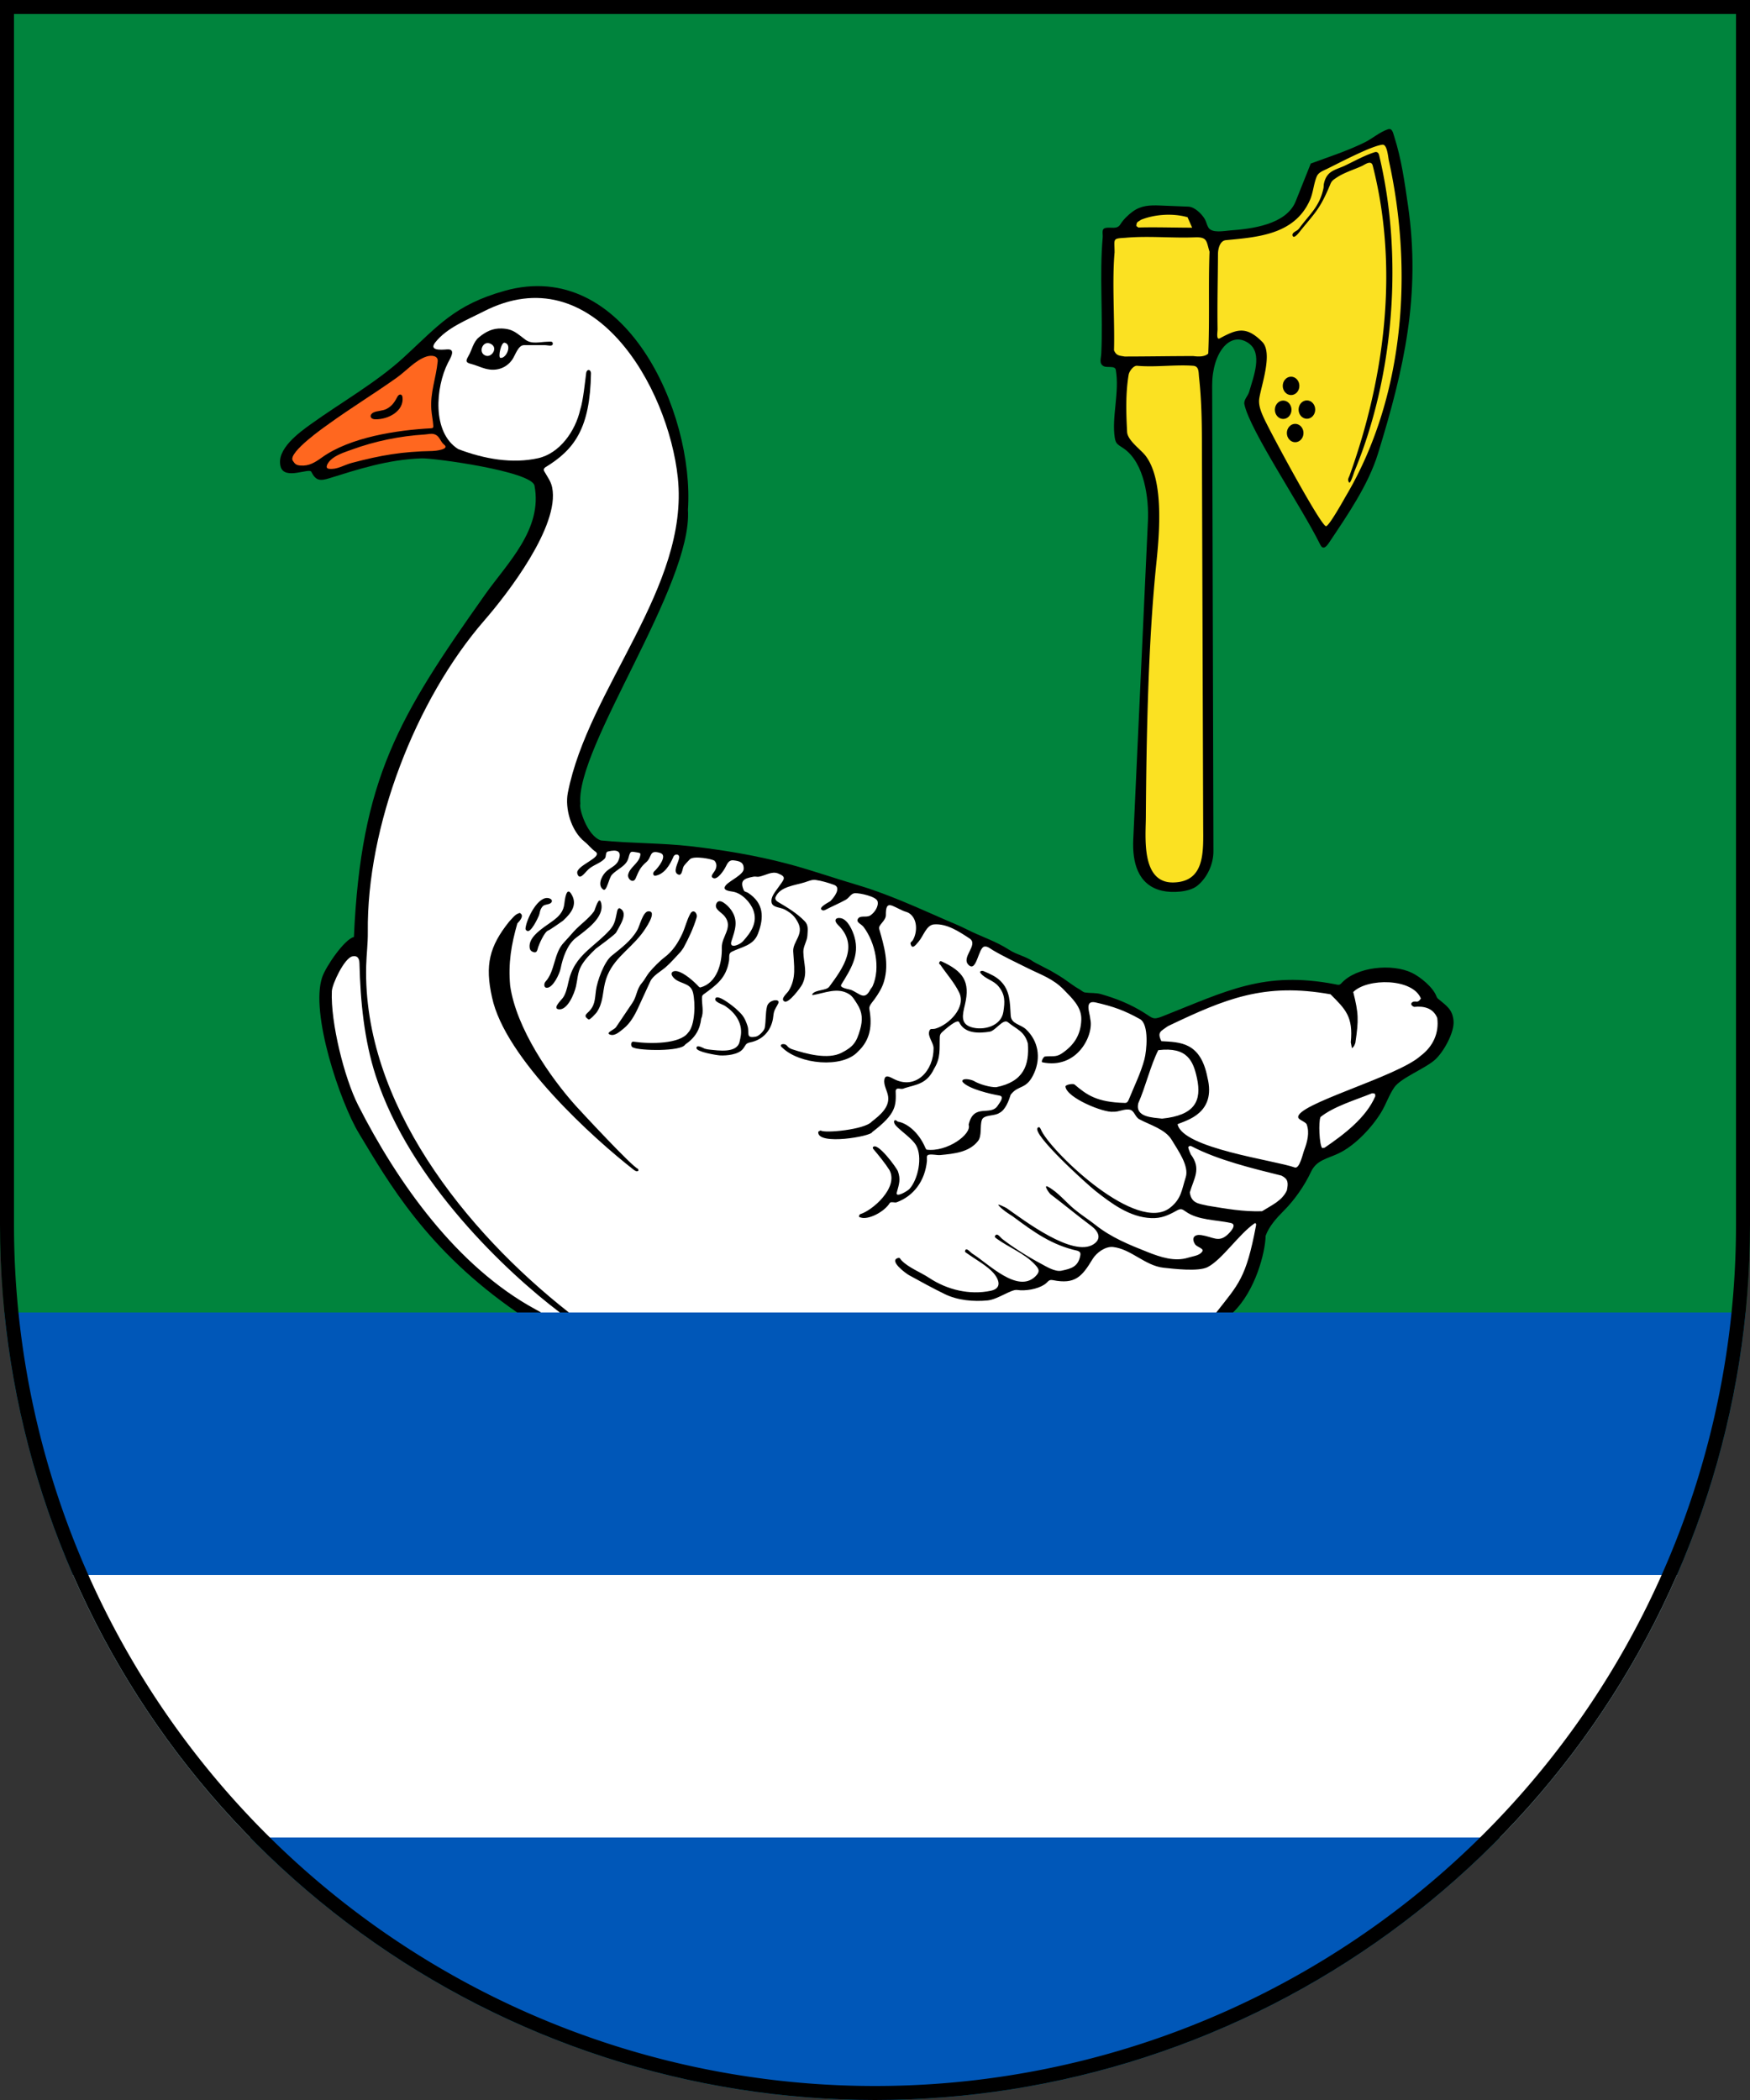 <svg xmlns="http://www.w3.org/2000/svg" width="500" height="600"><rect width="100%" height="100%" fill="#333333" stroke="none"/><defs><clipPath id="a"><path d="M0 0v350a250 250 0 0 0 500 0V0Z"/></clipPath></defs><path fill="#00843D" d="M0 0v350a250 250 0 0 0 500 0V0Z"/><path fill="#0057B8" clip-path="url(#a)" d="M0 375h500v225H0z"/><path fill="#FFF" clip-path="url(#a)" d="M0 450h500v75H0z"/><g transform="matrix(2.5 0 0 2.5 325 65)"><path d="M2.8 75.8c-2.79-.656-3.403-3.283-3.285-5.858L1.19 33.57c.12-2.63-.4-6.619-2.705-8.273-.685-.491-.954-.486-1.079-1.255-.379-2.329.561-5.245.113-7.773-.092-.518-.987-.207-1.385-.418-.559-.298-.302-.855-.274-1.465.207-4.378-.219-8.909.162-13.245.041-.477-.181-.993.354-1.094.628-.12 1.287.216 1.674-.419.32-.525.907-1.093 1.4-1.448.978-.704 1.938-.74 3.14-.692l3.22.128c.726.03 1.536.83 1.884 1.432.167.288.222.647.403.95.411.69 1.81.388 2.496.338 2.393-.173 6.412-.642 7.486-3.331l1.723-4.313c2.063-.765 4.215-1.453 6.183-2.43.896-.446 1.676-1.161 2.624-1.48.5-.17.581.356.725.804.832 2.596 1.188 5.205 1.578 7.885 1.49 10.243-.454 18.727-3.43 28.373-1.11 3.601-3.512 7.061-5.587 10.171-.365.55-.712.837-1.014.226-2.179-4.41-8.008-12.993-8.662-16.013-.116-.537.397-.942.547-1.465.506-1.764 1.568-4.39-.064-5.536-2.12-1.487-4.18 1.103-4.17 4.844l.145 53.222c.004 1.45-.696 3.017-1.852 3.943-.916.733-2.867.835-4.025.563z"/><path fill="#FBE122" d="M.1 0C.035-.048-.045-.097-.125-.16c0-.493.145-.45.531-.725 1.589-.635 3.654-.764 5.313-.29L6.247.021C4.25.02 2.107-.054.1 0zm-1.562 14.745c-.633-.105-.96-.095-1.223-.708.095-3.5-.238-7.761.064-11.189 0-1.599-.283-1.578 1.24-1.673 2.68-.24 5.43.065 8.098-.057 1.27 0 1.153.464 1.514 1.65-.142 3.89.024 7.759-.145 11.636-.398.397-1.165.362-1.707.29-2.585 0-5.269.051-7.84.051zm25.568 14.722c-.256-.341-.07-.484.08-.869 4.396-11.233 6.167-23.726 2.883-35.55-.197-.712-1.006-.107-1.385.048-1.093.447-2.254.75-3.252 1.384-.298.19-.51.314-.66.644C20.509-2.1 19.996-1.7 18.117.386c-.107.119-.864 1.115-1.079.757-.216-.361.417-.556.628-.725.183-.146.283-.307.418-.466 1.244-1.47 2.344-2.33 2.802-4.313.036-.158.014-.325.048-.483.341-1.57 1.483-1.603 2.705-2.14 1.171-.516 2.421-1.154 3.655-1.514.315-.091.502.055.58.355 3.053 11.698 1.848 25.442-3.108 36.339-.02.047-.506 1.477-.66 1.271zm-2.576 4.667c-.647-.17-6.174-10.419-7.02-12.214-.332-.706-.714-1.565-.595-2.366.223-1.508 1.59-5.223.338-6.486-1.855-1.87-2.945-1.42-4.847-.402-.436.233-.253-.731-.257-1.062-.043-2.884.032-5.691.048-8.578.003-.57.208-1.512.901-1.578 3.669-.35 7.835-.635 9.596-4.554.39-.864.424-1.845.79-2.72.186-.445.628-.614 1.062-.82 1.22-.582 5.166-2.693 6.456-2.817.537-.052.634 1.408.725 1.819 2.79 12.641 1.789 27.038-4.91 38.334-.15.253-1.96 3.53-2.287 3.444zM4.109 74.852C.389 74.936.939 69.665.954 67.4c.058-8.958.27-19.963 1.175-28.791.322-3.14 1.018-9.768-1.272-12.602-.541-.67-1.996-1.694-2.045-2.64-.115-2.191-.184-4.383.177-6.549.063-.374.546-1.052.966-1.014 2.103.191 4.366-.156 6.408 0 .69.052.604.726.677 1.384.267 2.43.313 4.833.322 7.274l.144 43.887c.01 2.92.259 6.42-3.397 6.503zm15.33-54.503c.534 0 .97.436.97.97s-.436.97-.97.97a.972.972 0 0 1-.972-.97c0-.534.437-.97.971-.97zm-2.731 0c.535 0 .97.436.97.97s-.435.97-.97.97a.972.972 0 0 1-.97-.97c0-.534.435-.97.97-.97zm1.416 2.527c.534 0 .97.435.97.97 0 .534-.436.97-.97.97a.972.972 0 0 1-.971-.97c0-.535.436-.97.97-.97zm-.203-4.994c.535 0 .971.436.971.97 0 .535-.436.971-.97.971a.973.973 0 0 1-.971-.97c0-.535.436-.97.97-.97z"/><path d="M27.09-8.6c-1.124.358-2.262.992-3.33 1.504-.556.267-1.094.409-1.532.679a1.848 1.848 0 0 0-.57.533c-.16.231-.283.526-.36.916-.032.157-.012.323-.045.48a6.359 6.359 0 0 1-.415 1.297c-.17.38-.37.718-.592 1.04-.444.642-.978 1.221-1.544 1.952-.123.158-.215.318-.382.464-.096.084-.288.174-.431.288a.509.509 0 0 0-.162.192.266.266 0 0 0 .021.24c.05.09.13.093.223.049.094-.045.201-.139.306-.248.209-.218.405-.495.454-.553.856-1.038 1.4-1.655 1.875-2.359.474-.703.879-1.493 1.454-2.874.137-.328.33-.451.601-.64.455-.315.947-.547 1.45-.757.502-.21 1.015-.397 1.513-.62.172-.076.443-.265.692-.346.125-.04.245-.054.345-.013.1.04.18.135.224.312.374 1.47.676 2.95.91 4.436.235 1.487.4 2.98.504 4.477.104 1.496.144 2.995.126 4.493a59.203 59.203 0 0 1-.23 4.488 63.717 63.717 0 0 1-.557 4.461 68.396 68.396 0 0 1-.859 4.411 72.963 72.963 0 0 1-1.134 4.338 77.166 77.166 0 0 1-1.385 4.244c-.069.19-.146.322-.176.448s-.014.245.103.415c.07.102.215-.202.346-.538.13-.335.245-.703.255-.726a51.664 51.664 0 0 0 1.531-4.186 57.042 57.042 0 0 0 1.206-4.395c.347-1.493.64-3.01.875-4.545A63.38 63.38 0 0 0 28.984.781 58.247 58.247 0 0 0 28.48-3.8a53.312 53.312 0 0 0-.862-4.448c-.035-.149-.096-.26-.183-.322s-.202-.075-.345-.03z"/><ellipse cx="17.55" cy="18.1" rx=".95" ry="1.05"/><ellipse cx="16.65" cy="20.83" rx=".95" ry="1.05"/><ellipse cx="19.36" cy="20.81" rx=".95" ry="1.05"/><ellipse cx="18.02" cy="23.49" rx=".95" ry="1.05"/></g><path d="M147.776 375c-25.857-17.805-36.772-37.173-45.257-51.241-5.328-8.834-13.967-34.37-10.46-44.572 1.08-3.142 6.402-10.868 9.059-11.48 2.02-45.226 12.83-62.994 37.4-97.73 6.405-9.063 16.6-18.77 14.194-31.224-.793-4.11-28.778-7.907-32.217-7.794-9.755.323-18.36 3.19-26.288 5.647-2.756.855-3.944.799-5.275-1.82-.59-1.163-7.616 2.437-8.731-1.4-1.455-5.001 5.42-9.899 8.59-12.182 8.61-6.199 18.81-11.951 26.615-19.135 9.871-9.085 14.514-14.96 28.75-18.969 34.4-9.686 54.263 34.627 52.4 62.561 1.368 21.52-32.16 67.765-30.747 84.026-.476 1.251 2.014 9.245 5.907 10.437 8.567.875 17.225.686 25.774 1.68 9.495 1.103 18.834 2.661 28.062 5.133 6.396 1.715 12.648 3.93 19.004 5.788 8.735 2.553 17.222 6.44 25.54 10.081 1.957.856 4.053 1.675 5.977 2.66 4.02 2.059 8.471 3.435 12.28 5.927 2.15 1.408 4.895 1.888 6.957 3.408.242.178 4.117 2.122 4.902 2.566 1.332.754 2.7 1.576 4.016 2.474 1.283.875 2.825 2.084 4.155 2.8.625.336.97.831 1.681.934 1.486.213 3.038.038 4.53.466 4.452 1.28 8.488 2.915 12.373 5.367 2.473 1.562 2.44 2.055 5.276.935 18.374-7.264 28.916-12.986 49.12-9.149.808.154 1.303.399 1.868-.233 4.27-4.771 14.56-5.76 20.217-2.987 2.379 1.166 5.981 4.077 6.958 6.674.095.255.237.51.466.7 2.525 2.096 4.187 3.109 4.436 6.441.235 3.14-2.785 8.72-5.276 10.968-2.85 2.574-9.8 5.204-11.672 7.934-1.56 2.27-2.357 4.865-3.783 7.187-2.642 4.303-7.417 9.426-12.14 11.668-3.216 1.527-6.281 1.89-7.844 5.227-1.89 4.036-4.743 8.105-7.844 11.202-2.008 2.003-4.165 4.405-5.137 7.094-.105 4.715-2.867 15.7-9.332 21.931H147.776z"/><path fill="#FFF" d="M159.956 375c-15.008-11.347-42.826-37.41-52.603-67.619-3.315-10.24-4.383-21.311-4.649-32.114-.04-1.625-.693-2.31-2.054-2.007-2.267.505-5.747 7.868-5.836 9.941-.388 8.92 3.551 24.771 7.516 32.577 11.204 22.052 28.169 46.134 50.72 58.354.376.203 1.6.868 1.508.868h5.398zm187.55 0c6.334-8.102 8.506-9.732 11.332-24.732.165-.61-.075-.959-.448-.7-4.47 3.107-9.245 10.36-13.354 12.461-2.634 1.347-9.596.5-12.56.187-5.307-.562-9.345-5.38-14.474-5.927-2.194-.235-4.734 1.627-5.838 3.454-3.042 5.036-4.996 7.266-11.299 6.02-1.351-.267-1.305.49-2.474 1.26-1.978 1.304-5.35 1.892-7.798 1.54-1.637-.235-5.516 2.699-8.405 2.988-4.007.4-8.586-.015-12.28-1.821-3.449-1.685-6.87-3.567-10.225-5.413-.844-.465-5.933-4.196-3.035-4.9.514-.126.544.289.887.653 2 2.117 5.465 3.4 7.938 5.04 5.134 3.401 11.524 4.96 17.603 3.687 3.88-.813 1.87-4.15.092-5.788-2.093-1.93-4.55-3.24-6.863-4.9-.498-.358-.722-.393-.513-.887.365-.865 1.455.607 2.054.98 4.538 2.825 12.875 11.471 17.977 6.488 1.487-1.453 1.02-2.19-.28-3.548-2.974-3.106-7.335-4.725-10.833-7.28-.292-.212-.61-.44-.42-.747.627-1.018 1.385.343 2.147.933 3.18 2.463 7.354 5.078 10.88 6.955 1.64.873 4.089 2.445 5.976 2.053 2.878-.598 4.793-1.173 5.37-4.387.134-.744-.122-1.054-.794-1.307-7.271-1.6-12.337-5.223-18.537-9.847-1.355-.857-2.83-1.807-3.921-2.987-.91-.986 2.103.59 2.194.653 4.973 3.487 18.968 14.172 24.84 10.314 2.504-1.645 1.286-3.787-.654-5.227-3.94-2.926-7.662-6.05-11.58-9.008-.498-.376-2.311-3.041-.7-2.146 2.852 1.584 4.947 4.304 7.471 6.394 1.972 1.633 4.083 2.956 6.07 4.526 4.493 3.552 9.538 5.598 14.848 7.702 3.639 1.442 7.738 2.825 11.626 1.587 1.4-.446 3.273-.553 4.016-1.82.477-.814-1.588-1.19-2.102-2.008-1.18-1.878-.084-2.893 1.775-2.613 3.318.5 4.886 2.175 7.377 0 .903-.788 2.993-3.021 1.074-3.454-4.028-.908-9.406-.758-12.887-3.267-1.03-.743-1.425-.917-2.568-.28-2.505 1.398-4.42 2.264-7.33 2.147-6.103-.245-11.331-4.174-15.876-7.747-2.368-1.862-18.565-16.511-16.482-18.109.617-.475.84.549 1.12 1.073 3.539 6.625 27.277 29.304 36.7 21.796 3.204-2.553 3.269-5.025 4.436-8.681 1.039-3.256-2.298-7.805-4.016-10.688-1.815-3.047-6.252-4.267-9.245-5.88-1.2-.648-1.417-2.397-2.614-2.707-1.566-.406-3.202.658-4.856.56-2.719.33-13.304-3.974-13.633-7.191-.04-.544 2.106-.928 2.567-.61 3.557 3.007 6.387 5.092 14.428 5.278.695.015.915-.496 1.168-1.12 1.544-3.814 3.32-7.318 4.388-11.293.642-2.386 1.422-10.03-1.26-11.53-4.461-2.497-7.67-3.623-12.655-4.76-3.41-.777-1.594 3.14-1.54 4.763 1.077 4.491-3.696 14.477-13.774 12.321-.325-.34.473-1.6.794-1.635 2.043-.237 3.114.286 4.856-.888 3.536-2.385 5.427-5.372 5.557-9.658.11-3.629-2.639-6.09-4.95-8.494-3.083-3.205-6.567-4.317-10.366-6.208-3.24-1.612-6.814-3.289-9.946-5.133-.83-.49-1.582-1.218-2.474-1.027-1.7.363-2.177 7.488-4.482 5.227-2.246-2.202 3.01-5.766.28-7.56-3.038-1.998-6.508-4.298-10.132-4.014-2.209.172-2.99 3.269-4.436 4.947-.807.937-1.843 2.398-2.288.56-.098-.406.442-.617.654-.98 1.36-2.334 1.395-6.246-1.168-7.795-.467-.282-1.031-.363-1.587-.606-3.354-1.464-4.993-3.243-4.95 1.214.017 1.654-2.229 2.826-1.914 3.92 1.432 4.982 2.883 9.862 1.401 14.982-.551 1.906-1.588 3.546-2.756 5.18-.552.775-1.618 1.804-1.446 2.753.857 4.759.307 8.833-3.269 12.182-4.488 4.87-16.774 3.585-21.555-1.104-1.374-.983.612-1.526 1.354-.514.323.438.86.756 1.402.934 3.987 1.309 10.19 3.024 14.13 1.01 3.378-1.726 4.293-3.035 5.322-6.72.715-2.556.689-4.83-.84-7.187-.623-.96-1.242-2.113-2.194-2.754-3.309-2.228-7.141-.373-10.553.186-.091.014-.142-.261-.046-.373 1.07-1.25 3.927-.858 4.809-2.053 3.856-5.23 8.622-11.708 2.475-17.642-1.27-1.226-.739-2.226.84-1.914 1.969.389 3.345 3.512 3.876 5.367 1.53 5.358-1.185 9.36-3.783 13.629-.58.955 2.318 1.299 2.802 1.493 2.422.973 3.843 3.196 5.51-.094.17-.334.49-.613.654-.98 2.322-5.215.742-12.482-2.57-16.895-.638-.852-2.146-1.283-1.68-2.24.62-1.269 2.436-.326 3.596-1.073 1.234-.795 2.467-2.666 2.054-4.06-.397-1.342-5.069-2.375-6.49-2.287-1.098.068-1.609 1.335-2.568 1.866-1.946 1.08-3.896 1.874-5.836 2.894-.275.145-.593.232-.888.093-1.475-.694 2.087-2.372 2.288-2.567 1.099-1.067 3.24-3.892 1.074-4.667-1.775-.635-3.453-1.142-5.276-1.4-1.005-.142-2.058.338-3.035.653-2.826.913-7.124 1.185-8.405 4.248-.224.537.163 1.062.654 1.353 2.77 1.642 5.429 3.22 7.658 5.507 1.138 1.168.878 2.447.793 4.107-.082 1.607-1.196 3.057-1.167 4.667.061 3.415 1.317 5.901-.28 9.241-.427.894-3.89 5.56-5.09 4.948-1.35-.688.71-2.298 1.168-3.034 2.278-3.668 1.514-7.23 1.307-11.295-.143-2.833 3.175-4.82 1.354-8.26-.942-1.78-1.818-2.596-3.689-3.64-1.291-.722-3.501-.56-3.828-2.008-.356-1.576 1.039-3.107 1.96-4.433 1.578-2.268 2.494-2.893-.14-3.92-1.775-.694-3.52.56-5.416.932-.503.099-1.036-.104-1.587 0-2.696.514-4.01 1.036-2.755 3.92.186.429.824.444 1.214.701 4.495 2.962 4.62 6.993 2.802 11.715-1.302 3.387-4.733 3.723-7.518 5.133-.969.491-.563 1.597-.747 2.66-.839 4.844-3.481 6.757-7.237 9.475-.227.164-.448.42-.467.7-.14 2.123.631 4.302-.233 6.254-.34 3.028-1.66 5.429-4.576 7.399-1.137 2.056-12.99 1.759-14.792.88-.947-.219-.781-1.8 0-1.698 5.123.728 13.289.609 15.586-2.52 2.06-2.075 2.16-8.527 1.447-11.482-.77-3.196-4.341-2.282-5.93-4.76-.63-.982.226-1.622 1.447-1.354 1.985.437 4.807 2.947 6.117 4.388.083.09.327.27.467.233 4.781-1.266 6.246-7.003 6.117-11.388-.094-3.167 3.334-5.725.84-8.915-.904-1.156-2.91-1.982-2.475-3.406.72-2.354 3.437.367 4.25 1.493 2.235 3.1 1.19 5.782.14 9.008-.744 2.28 2.319 1.093 3.267.046 2.37-2.613 4.272-5.413 2.99-8.914-.832-2.267-3.316-4.857-5.79-5.274-1.116-.188-3.342-.37-2.009-1.913 1.07-1.236 4.98-2.957 5.044-4.575.079-2.005-1.258-2.268-2.896-2.473-1.234-.154-1.705.733-2.241 1.82-.558 1.134-2.336 3.742-3.502 3.267-1.136-.463.048-1.413.514-2.333.45-.889.49-1.805-.186-2.614-.402-.48-6.033-1.587-7.098-.42-.393.431-1.607 1.612-1.821 2.147-.325.812-.413 2.596-1.447 2.194-1.743-.678-.008-3.33.233-4.715.209-1.2-1.217-1.356-1.634-.373-.97 2.284-2.57 4.985-5.137 5.415-.71.118-.812-.828-.326-1.261 1.15-1.025 3.883-4.546 1.728-5.227-3.314-1.047-2.3 1.12-3.97 2.566-1.806 1.566-2.138 2.476-3.081 4.668-.71 1.649-2.42.159-2.148-1.073.451-2.044 2.924-3.183 3.409-5.227.186-.786.166-.95-.701-1.074-1.948-.276-2.046-.641-2.614 1.54-.63 2.418-3.228 3.124-4.763 4.854-.858.967-1.454 4.85-2.428 4.2-1.626-1.083-.693-3.522.56-4.9 1.14-1.253 3.059-1.783 3.736-3.36 1.21-2.822-.458-3.26-2.989-2.615-.825.212-.34 1.433-.933 2.054-1.31 1.371-3.294 1.776-4.67 3.081-1.074 1.018-2.527 3.278-3.128 1.166-.652-2.291 7.588-4.63 5.136-6.3-1.163-.792-1.952-1.925-3.017-2.767-3.913-3.092-5.71-9.536-4.827-14.035 5.863-29.89 34.723-58.765 31.424-89.983-2.75-26.017-24.176-63.58-55.517-47.51-4.73 2.424-10.444 4.61-13.774 8.82-1.9 2.401 1.56 2.148 3.362 2.007 2.746-.215.827 2.694.233 3.873-3.5 6.95-4.604 19.876 2.946 24.612 7.493 2.873 15.53 4.23 22.836 2.605 6.118-1.36 10.635-7.686 12.038-13.915.84-2.526 1.367-8.042 1.71-10.561.267-1.04 1.222-.96 1.354.14-.237 15.72-4.67 21.859-13.056 26.942-.42.35-.563.648-.326 1.074.9 1.629 1.914 2.847 2.287 4.667 2.255 10.984-12.857 30.513-19.283 37.898-19.791 22.745-33.734 59.085-33.385 89.141.037 3.243-.383 6.37-.467 9.661-.996 39.046 28.287 75.752 57.909 99.034h184.978zM150.61 265.98c-.308-.177-.503-.366-.466-.747.25-2.57 3.642-9.68 6.863-8.541 1.027.364.826 1.297-.186 1.587-1.369.391-1.578.197-2.242 1.353-.338.59-.356 1.314-.607 1.96-.269.692-2.298 4.996-3.362 4.387zm1.868 6.067c-.783-.24-1.105-.652-1.167-1.447-.193-2.499 2.506-4.507 4.295-5.834 2.304-1.708 5.181-3.104 5.604-6.347.15-1.156.577-5.231 1.96-3.08 1.948 3.026.138 5.46-2.287 7.7-.14.13-3.85 2.71-4.203 2.8-1.078.276-2.625 3.902-2.895 4.715-.27.819-.327 1.794-1.307 1.493zm3.782 10.175c-1.006 0-.818-1.292-.42-1.728 2.822-3.093 2.32-8.104 5.276-11.201.95-.995 1.882-2.109 2.801-3.127 1.84-2.039 4.218-3.567 5.837-5.833.23-.323 1.393-4.776 2.008-2.288 1.002 4.06-4.226 7.617-7.238 9.94-2.486 1.921-3.762 5.761-4.342 8.729-.285 1.458-2.134 5.508-3.922 5.508zm3.455 6.16c-1.875-.168.269-2.277.98-3.127.882-1.052 1.362-3.033 1.635-4.34.868-4.153 2.622-6.713 5.603-9.428 2.159-1.966 4.305-3.587 6.257-5.741 1.57-1.732 1.643-3.178 2.147-5.46.094-.419.403-.95.795-.748 2.539 1.314-.108 5.004-1.074 6.861-.378.728-5.635 4.476-5.837 4.668-1.504 1.432-3.2 3.149-4.203 4.993-1.01 1.863-.973 3.639-1.446 5.741-.497 2.2-2.43 6.798-4.857 6.58zm8.452 2.894c-1.03-.706-1.197-1.085-.234-1.961 2.076-1.888 1.998-3.622 2.334-6.3.33-2.627 2.305-8.158 4.436-9.894 2.76-2.25 5.651-4.322 7.425-7.469.631-1.12 1.577-5.174 3.081-5.273 2.836-.186-.868 5.15-1.867 6.44-3.85 4.97-8.95 7.558-10.507 14.096-.695 2.922-.529 5.63-2.334 8.307-.163.24-1.994 2.287-2.334 2.054zm6.163 4.34c-1.513-.51 1.151-1.36 1.68-2.147l4.717-7c1.23-1.827 1.139-3.885 2.661-5.602.78-.88 1.332-2.094 2.102-3.033 1.073-1.31 3.093-3.348 4.295-4.247 2.38-1.782 3.877-4.083 5.136-6.767.881-1.879 1.304-3.984 2.334-5.788.842-1.469 2.127-.075 1.775 1.12-.886 3.007-2.25 5.878-3.735 8.635-.027.05-.725 1.045-.84 1.166-1.387 1.456-2.688 3.005-4.204 4.34-1.32 1.165-3.687 2.438-4.435 4.062l-3.501 7.607c-.995 2.16-2.283 4.44-4.156 5.927-1.13.897-2.481 2.181-3.829 1.727zm31.377 5.927c-.872-.045-6.723-.973-6.723-2.1 0-1.185 2.08.09 2.38.187.498.158 1.022.23 1.542.28 2.256.215 7.693 1.094 8.404-2.287.127-.601.291-1.205.373-1.867.45-3.6-1.691-6.464-4.528-8.354-.57-.38-2.95-1.074-2.802-1.96.321-1.937 5.623 2.506 5.79 2.66 1.85 1.708 2.527 2.301 3.408 4.947.701 2.103-.69 3.71 2.428 3.127.879-.165 2.362-1.655 2.521-2.52.382-2.065.156-4.12.655-6.115.495-1.99 3.885-2.31 3.221-.886-.423.907-1.012 1.619-1.26 2.614-.15.595-.163 1.217-.281 1.867-.631 3.473-2.99 5.983-6.443 6.674-1.457.29-1.253.793-2.149 1.913-1.282 1.603-4.626 1.92-6.536 1.82zm126.301 18.062c-2.5-.321-7.8-.308-6.77-4.434 2.071-4.657 3.415-10.566 5.697-15.126 8.344-1.017 10 3.161 11.05 7.96 1.43 6.545-.597 10.663-9.977 11.6zm-150.193 15.048-.56-.28c-11.638-9.02-36.997-31.992-40.683-49.445-2.048-9.21-.77-14.521 4.903-21.61.964-.963 1.619-2.12 3.034-2.473 1.405.702 0 2.287-.7 2.988-1.735 6.072-2.637 11.383-2.054 17.781 1.747 12.23 11.53 26.298 18.755 34.336 1.124 1.25 16.138 17.473 17.772 18.003.282.564.074.7-.467.7zm195.952-6.647c-.816-.816-1.112-7.577-.467-8.868 3.8-3.038 10.081-4.888 14.708-6.767.806 0 .934.058.934.84-2.664 6.211-9.02 10.971-14.475 14.701-.19 0-.449.094-.7.094zm-7.782 5.574c-5.7-2.071-32.151-5.445-33.54-12.388 2.547-1.092 11.092-3.114 8.545-13.302-1.965-10.259-7.91-10.103-13.169-10.412-1.334-2.67-.048-2.853 1.868-4.29 16.5-7.887 27.555-12.479 46.46-9.1 4.259 4.258 6.522 6.39 5.789 13.722l.326 1.68c.653-.49.697-.784.982-1.54.985-6.621.916-8.42-.607-14.515 4.028-4.027 16.987-3.99 19.33 1.866-.493.658-.742 1.02-1.635.84-1.335 0-1.529 1.124-.28 1.541 2.738-.29 5.438.312 6.584 3.173.566 4.25-1.162 8.13-4.763 10.828-6.618 5.992-35.961 13.888-34.94 17.649.233.675 2.146 1.226 2.411 1.942.863 2.339.162 4.992-.72 7.345-.392.98-1.28 5.3-2.641 4.961zm-24.95 10.9c-2.674-.592-4.65-.712-5.089-3.78 1.155-4.04 3.38-6.744.28-10.874-.284-.71-.597-1.306-.746-2.054.378-.378.353-.424.933-.28 7.604 3.982 17.445 6.332 25.728 8.401 1.94.97 1.964 2.08 1.54 4.2-1.33 2.993-4.468 4.311-7.097 5.975-5.494.156-10.11-.698-15.548-1.588zm-99.181 3.36c-.6 0-.447-.68-.094-.932 3.375-.967 11.088-7.56 8.367-12.601-1.19-1.893-3.084-4.222-4.53-5.927-.124-.147-.334-.403-.186-.607 1.225-1.69 6.779 5.89 7.144 6.907.812 2.27.333 3.65-.327 6.02-.47 1.69 3.072-.385 3.642-1.026 2.493-2.808 3.74-9.16 1.881-12.414-1.127-1.974-4.273-3.988-5.8-5.67-.936-1.03-.517-2.14.56-1.12 2.383.32 5.947 2.86 7.901 7.537.113.124.138.33.327.466 5.835.757 12.984-4.426 12.013-7.113 1.43-6.338 6.273-2.275 8.332-5.489.538-.841 2.017-2.574.466-2.846-2.56-.45-8.626-1.855-10.426-3.785-.13-.14-.252-.403-.14-.56.52-.727 2.76-.144 3.318.2 1.47.91 4.632 1.811 6.327 1.747 7.92-1.57 9.49-6.382 9.045-12.49-.998-3.55-3.214-4.02-5.696-6.068-1.384-1.143-3.526 2.443-5.229 2.706-2.954.459-7.141.643-8.685-2.706-.52-1.132-4.182 2.195-4.81 2.754-.454.405-.725.79-.747 1.4-.126 3.541.331 5.95-1.634 9.148-2.094 4.425-5.175 4.494-8.497 5.554-1.009.592-2.125-.525-2.475.7.134 4.303.21 6.57-6.713 11.84-.1 1.163-15.62 3.91-15.41-.009.066-.264.438-.326.702-.467 1.065.883 12.658-.24 14.589-2.516 2.404-1.865 5.084-4.104 4.684-7.17-.215-1.642-1.356-3.22-1.074-4.853.263-1.525 1.504-.777 2.755-.14 6.235 3.178 11.336-2.378 11.3-8.82-.01-1.524-1.677-3.31-1.261-4.761.321-1.122.75-.53 1.82-.84 3.779-1.097 8.794-6.043 6.771-10.268-1.379-2.88-3.58-5.29-5.37-7.934-.094-.14-.43-.288-.373-.514.13-.522.35-.65.747-.466 6.084 2.808 8.206 5.708 6.63 12.321-.682 2.864-1.372 5.448 1.775 6.44 3.42 1.079 8.55-.223 9.197-4.34.465-2.95.554-4.955-1.4-7.327-1.416-1.72-3.708-2.047-5.09-3.734-.454-.556.266-.848.934-.56 1.741.75 3.418 1.463 4.763 2.8 2.718 2.701 2.668 6.03 2.895 9.848.146 2.442 2.799 2.478 4.342 3.92 3.478 3.248 4.344 8.005 2.382 12.46-2.202 5.006-4.466 3.259-6.737 6.25-.505 1.64-1.498 4.365-3.209 5.186-1.389.997-4.496.439-5.029 2.045-.596 1.798.07 4.502-1.088 5.982-2.515 3.22-6.782 3.637-10.725 4.015-1.069.102-2.21-.292-3.315-.093-.853.153-.483 1.035-.56 1.82-.55 5.572-3.684 9.92-8.605 11.76-.615.23-1.424-.235-1.962.14-1.577 2.66-6.288 5.016-8.412 4.2zM139.87 105.57c-1.786-.232-2.873-.875-4.622-1.4-1.636-.492-2.585-.496-1.448-2.38 1.067-1.769 1.36-4.074 3.082-5.46 1.99-1.604 3.904-2.576 6.49-2.474 3.304.13 4.298 1.41 6.77 3.22 1.822 1.333 4.074.61 6.304.56.8-.017 1.488-.208 1.494.56.008.924-1.478.407-2.241.42-2.113.034-3.892-.031-6.024 0-1.627.025-2.473 2.896-3.267 4.06-1.51 2.21-3.941 3.232-6.538 2.894zm-.98-3.92c-2.538-.706-.957-4.789 1.494-3.314 1.899 1.142.132 3.766-1.494 3.314zm4.108.606c-.803-.077.179-4.54 1.168-4.34 2.215.45.588 4.51-1.168 4.34z"/><path fill="#FF671F" d="M107.176 119.8c-1.44 0-1.79-1.231-.514-1.913 1.11-.594 2.376-.468 3.548-.933 1.832-.729 2.472-2.088 3.456-3.78.416-.717 1.224-.559 1.307.185.468 4.141-3.95 6.44-7.797 6.44zm-21.338 13.208c-1.19-.102-1.554-.388-2.195-1.4-1.477-2.33 9.574-9.97 10.179-10.407 6.403-4.628 13.204-8.783 19.61-13.348 2.707-1.93 5.235-4.926 8.405-5.975 1.446-.478 3.38-.27 3.222 1.354-.473 4.849-2.181 8.93-1.821 13.768.116 1.562.464 3.101.56 4.667.03.49-.097.673-.607.7-9.765.518-23.128 2.536-31.236 8.354-1.912 1.37-3.66 2.497-6.117 2.287zm8.17.933c-1.355-.166-.336-1.723.374-2.427 1.545-1.528 4.011-2.28 6.07-3.033 6.71-2.455 13.765-3.89 20.919-4.34.884-.056 1.81-.349 2.661-.094 1.668.5 1.703 2.1 2.847 2.987 1.794 1.392-2.683 1.81-3.267 1.821-8.738.16-14.763 1.198-23.113 3.406-2.254.596-4.169 1.967-6.49 1.68z"/><path d="M106.677 117.87c1.04-.527 2.63-.433 3.797-1.052 1.685-.894 2.35-2.128 3.083-3.482.458-.848 1.337-.834 1.447.165.433 3.912-3.958 6.337-7.718 6.304-1.653-.015-1.8-1.331-.609-1.934z"/><path fill="none" stroke="#000" stroke-width="8" d="M0 0v350a250 250 0 0 0 500 0V0Z" clip-path="url(#a)"/></svg>
